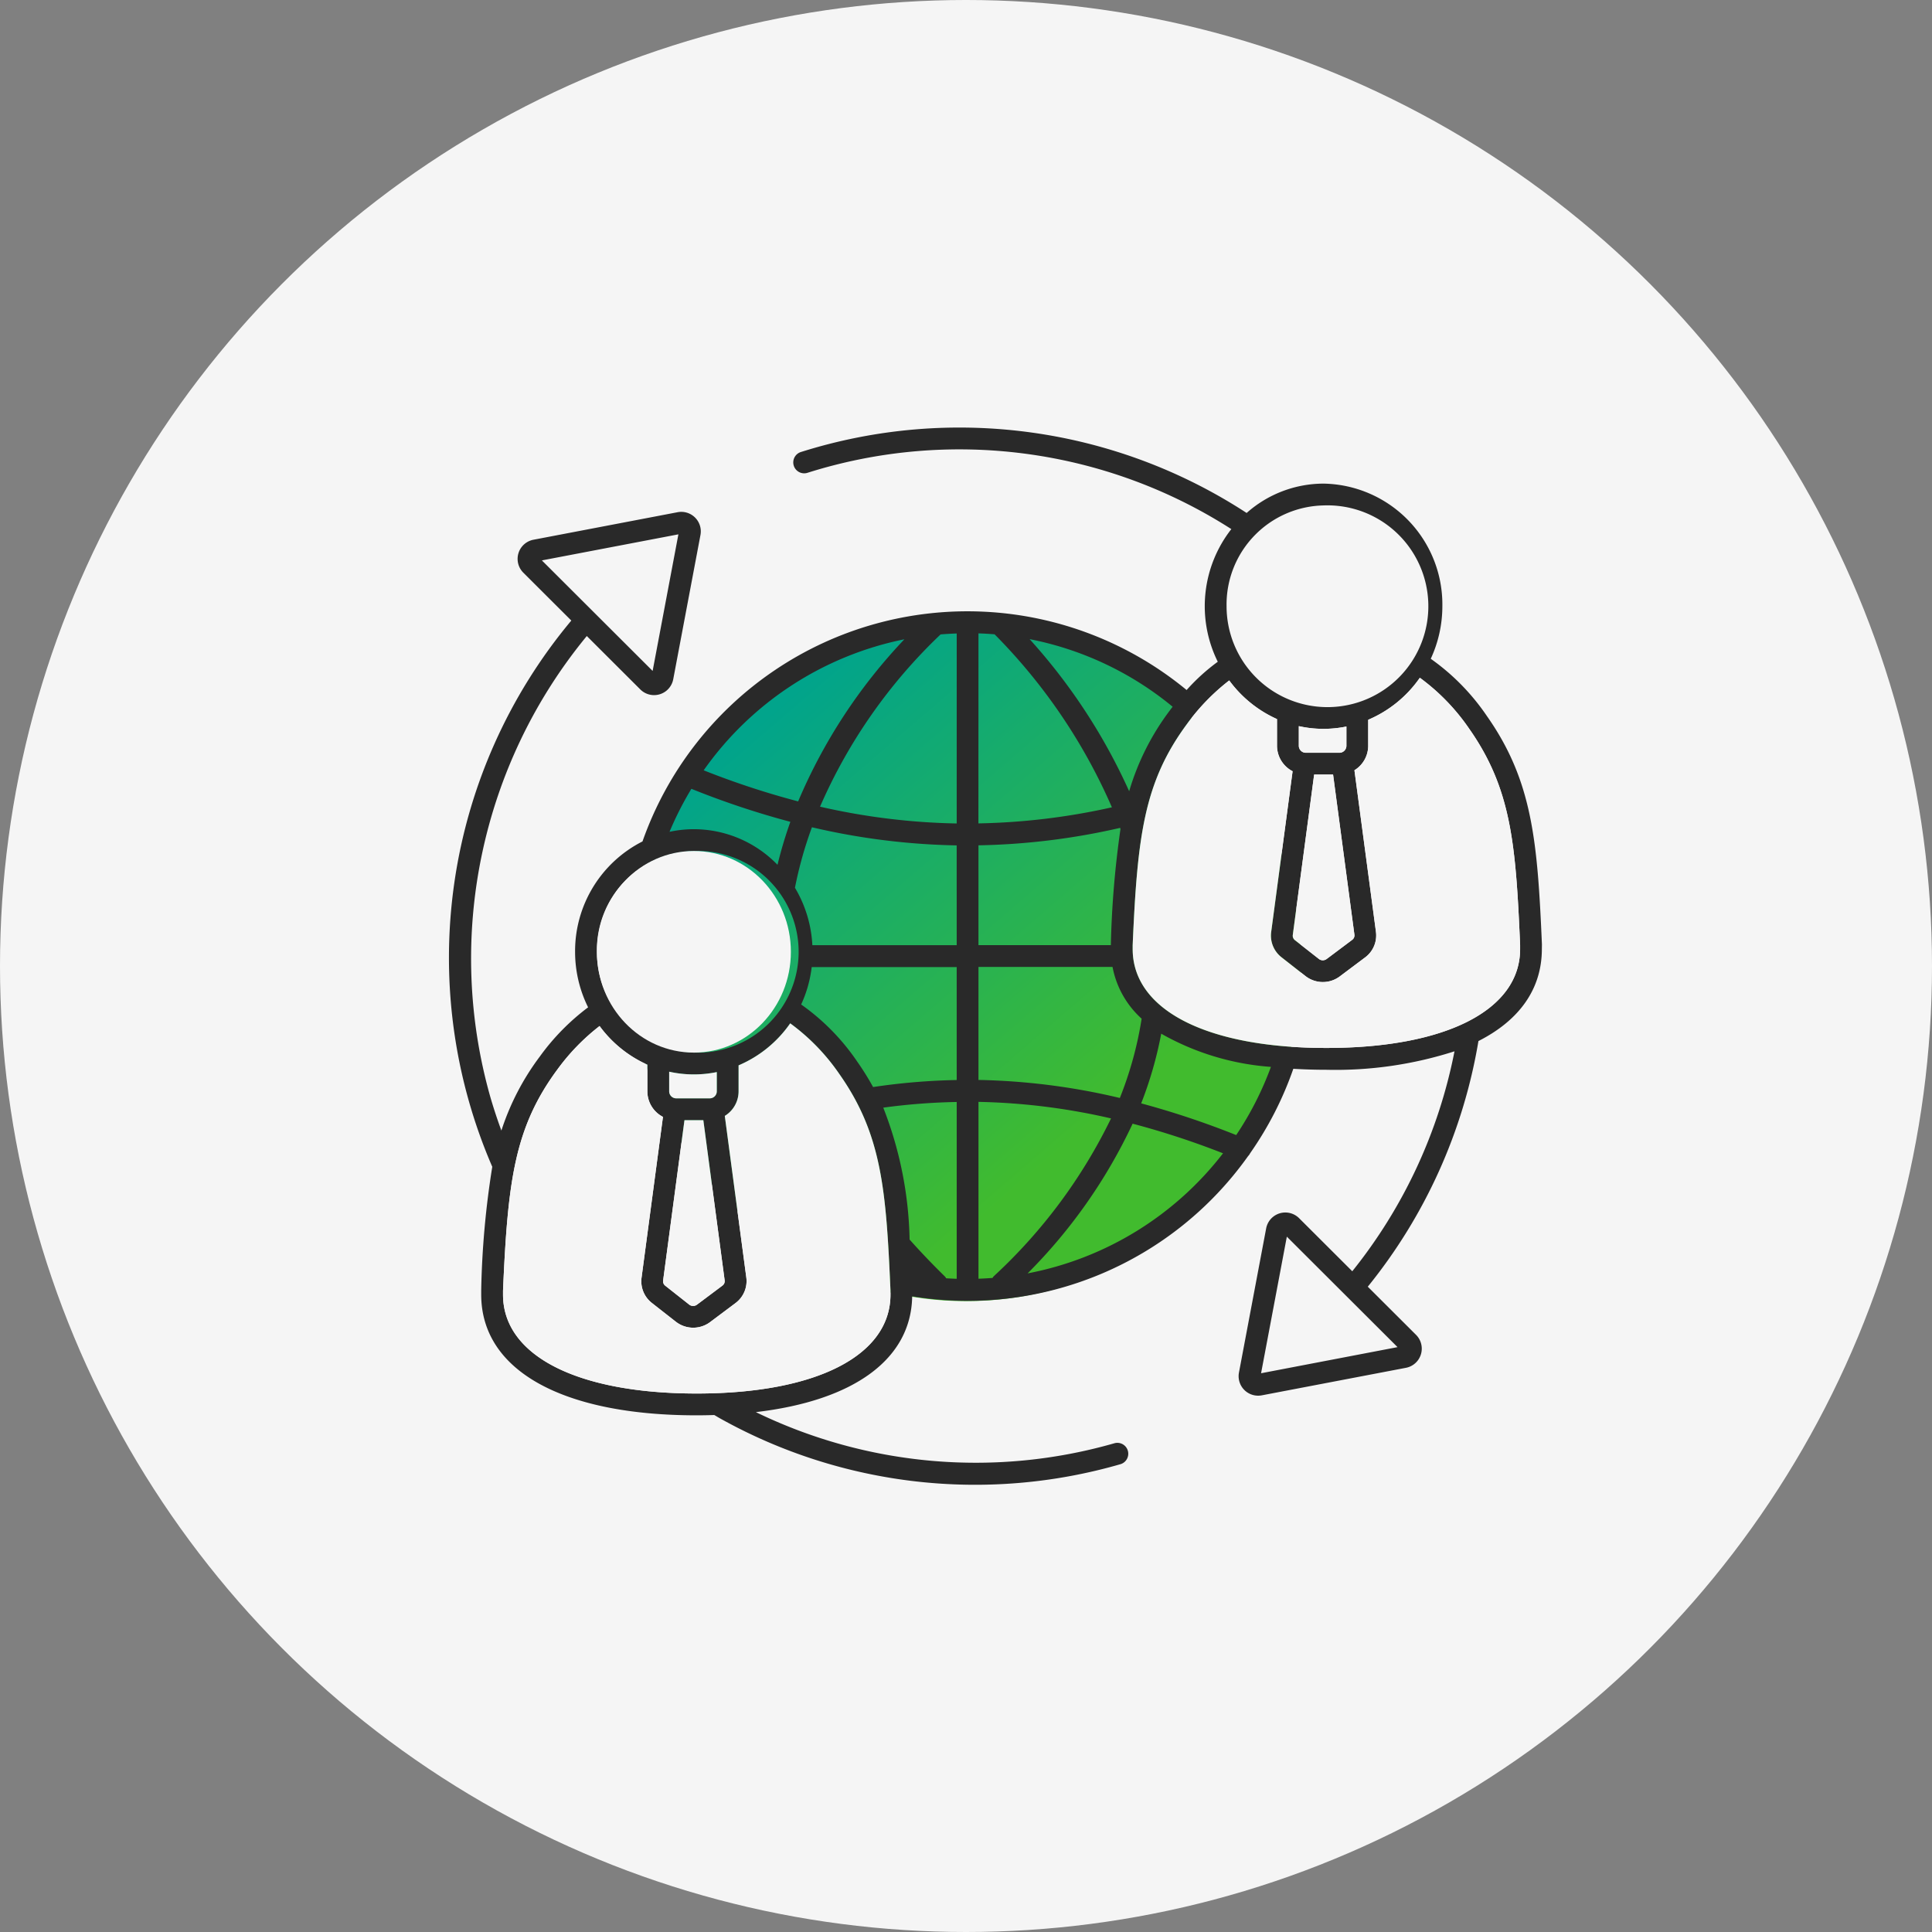 <svg xmlns="http://www.w3.org/2000/svg" width="110" height="110"><rect width="100%" height="100%" fill="#808080" stroke="none"/><defs><linearGradient id="a" x1="43.122" y1="41.197" x2="66.788" y2="68.699" gradientUnits="userSpaceOnUse"><stop offset="0" stop-color="#01a48b"/><stop offset=".819" stop-color="#41bb2e"/></linearGradient></defs><g data-name="Layer 2"><g data-name="Layer 1"><circle cx="55" cy="55" r="55" fill="#f5f5f5"/><circle cx="55" cy="55" r="19.082" fill="url(#a)"/><path d="M87.791 53.772c-.253-5.819-.522-9.292-3.136-13.008a12.731 12.731 0 00-3.194-3.256 7.122 7.122 0 00.661-2.992 6.883 6.883 0 00-6.764-6.981 6.613 6.613 0 00-4.38 1.671 29.93 29.93 0 00-25.359-3.476.621.621 0 10.373 1.184 28.686 28.686 0 0124.115 3.211 7.122 7.122 0 00-.772 7.552 11.32 11.32 0 00-1.774 1.61 19.613 19.613 0 00-30.98 8.621 7 7 0 00-3.838 6.284 7.115 7.115 0 00.741 3.161 13.023 13.023 0 00-2.756 2.811 14.376 14.376 0 00-2.181 4.206 28.72 28.72 0 01-.626-1.9 28.89 28.89 0 015.489-26.257l3.046 3.04a1.11 1.11 0 001.875-.579l1.55-8.211a1.111 1.111 0 00-1.3-1.3l-8.207 1.567a1.11 1.11 0 00-.574 1.88l2.728 2.722a29.942 29.942 0 00-4.5 31.1 49.962 49.962 0 00-.63 7.015v.262c0 4.3 4.587 6.874 12.271 6.874.342 0 .674-.007 1-.017.116.066.227.136.343.2a29.792 29.792 0 0022.8 2.594.621.621 0 00-.342-1.193A28.626 28.626 0 0143.036 80.4c5.587-.654 8.843-3.015 8.9-6.593a19.582 19.582 0 0019.126-7.984.609.609 0 00.115-.162 19.577 19.577 0 002.459-4.808c.605.036 1.232.056 1.884.056a22.163 22.163 0 007.293-1.052 28.851 28.851 0 01-5.82 12.523l-3.028-3.022a1.111 1.111 0 00-1.875.58l-1.549 8.21a1.11 1.11 0 001.09 1.316 1.136 1.136 0 00.209-.019l8.206-1.567A1.111 1.111 0 0080.623 76l-2.747-2.741a30.091 30.091 0 006.3-13.986c2.334-1.182 3.611-2.969 3.611-5.24zM30.852 31.907l7.773-1.484-1.467 7.777zm20.632 4.5a30.832 30.832 0 00-6.041 9.221 46.746 46.746 0 01-5.378-1.77A18.425 18.425 0 0151.484 36.4zm-12.119 8.505A48.123 48.123 0 0045 46.791a24.539 24.539 0 00-.732 2.447 6.636 6.636 0 00-4.759-2.027 6.558 6.558 0 00-1.388.149 18.4 18.4 0 011.244-2.448zm.142 3.541a5.743 5.743 0 11-5.522 5.739 5.64 5.64 0 015.522-5.739zm-.536 15.326h1.074l1.214 9.121a.314.314 0 01-.124.294l-1.451 1.087a.362.362 0 01-.441 0l-1.37-1.081a.318.318 0 01-.118-.29zm-.871-1.644v-1.117a6.461 6.461 0 002.711.022v1.095a.4.4 0 01-.4.4H38.5a.4.4 0 01-.4-.4zm12.6 11.574c0 3.474-4.226 5.632-11.03 5.632s-11.03-2.158-11.03-5.632v-.222c.269-6.206.644-9.274 3.089-12.585a12.192 12.192 0 012.409-2.484 6.829 6.829 0 002.72 2.2v1.522a1.638 1.638 0 00.888 1.451l-1.219 9.158a1.562 1.562 0 00.583 1.432l1.369 1.072a1.607 1.607 0 001.951.022l1.451-1.087a1.56 1.56 0 00.611-1.453l-1.225-9.2a1.641 1.641 0 00.785-1.4v-1.478a6.835 6.835 0 002.939-2.392 11.883 11.883 0 012.8 2.889c2.419 3.44 2.661 6.6 2.909 12.321zm3.771-.9c-.2-.007-.4-.016-.6-.029a.577.577 0 00-.07-.1c-.715-.7-1.383-1.4-2.012-2.105a21.681 21.681 0 00-1.5-7.51 35.6 35.6 0 014.182-.323zm0-11.317a36.551 36.551 0 00-4.761.4 15.484 15.484 0 00-.9-1.444 12.723 12.723 0 00-3.195-3.257 7.066 7.066 0 00.6-2.129h8.255zm0-7.676h-8.219a7.075 7.075 0 00-.991-3.271 22.652 22.652 0 01.967-3.444 39.029 39.029 0 008.241 1.032zm0-6.931a37.785 37.785 0 01-7.781-.956 30.086 30.086 0 016.855-9.8l.007-.008q.456-.038.919-.053zM79.57 76.7l-7.77 1.487 1.467-7.777zm-4.212-47.923a5.744 5.744 0 11-5.522 5.739 5.641 5.641 0 015.522-5.739zM74.822 44.1H75.9l1.214 9.115a.314.314 0 01-.124.294L75.535 54.6a.363.363 0 01-.441 0l-1.369-1.073a.317.317 0 01-.119-.291zm-.873-1.644v-1.113a6.457 6.457 0 002.71.022v1.095a.4.4 0 01-.4.4h-1.908a.4.4 0 01-.402-.4zm-7.182-2.22c-.066.085-.129.169-.188.249a14.36 14.36 0 00-2.289 4.565 33.2 33.2 0 00-5.668-8.66 18.336 18.336 0 018.145 3.85zM55.71 36.062q.462.015.918.053a32.222 32.222 0 016.679 9.85 37.837 37.837 0 01-7.6.916zm0 12.067a39.02 39.02 0 008.063-.993l.023.062a54.68 54.68 0 00-.548 6.573v.041H55.71zm0 6.925h7.633A5.289 5.289 0 0065 58a20.776 20.776 0 01-1.241 4.514 37.732 37.732 0 00-8.049-1.027zm.864 17.616a.5.5 0 00-.063.09c-.266.02-.532.036-.8.045V62.736a36.559 36.559 0 017.547.942 30.124 30.124 0 01-6.684 8.992zm1.939-.174a30.112 30.112 0 005.974-8.518 46.664 46.664 0 015.147 1.686A18.408 18.408 0 0158.513 72.5zm11.871-7.87a48.875 48.875 0 00-5.41-1.805 22.07 22.07 0 001.141-3.967 14.8 14.8 0 006.246 1.89 18.308 18.308 0 01-1.977 3.882zm16.165-10.593c0 3.475-4.226 5.633-11.029 5.633s-11.03-2.158-11.03-5.633v-.221c.268-6.206.643-9.274 3.088-12.586a12.219 12.219 0 012.409-2.484 6.838 6.838 0 002.72 2.2v1.518a1.64 1.64 0 00.888 1.451l-1.22 9.158a1.565 1.565 0 00.584 1.431l1.369 1.073a1.607 1.607 0 001.952.021l1.45-1.087a1.559 1.559 0 00.611-1.452l-1.225-9.2a1.64 1.64 0 00.784-1.395v-1.479a6.836 6.836 0 002.94-2.392 11.931 11.931 0 012.8 2.889c2.418 3.44 2.661 6.6 2.909 12.321z" fill="#292929"/><path d="M38.971 63.779h1.074l1.214 9.121a.314.314 0 01-.124.294l-1.451 1.087a.362.362 0 01-.441 0l-1.37-1.081a.318.318 0 01-.118-.29zM74.822 44.1H75.9l1.214 9.115a.314.314 0 01-.124.294L75.535 54.6a.363.363 0 01-.441 0l-1.369-1.073a.317.317 0 01-.119-.291zM38.1 62.135v-1.117a6.461 6.461 0 002.711.022v1.095a.4.4 0 01-.4.4H38.5a.4.4 0 01-.4-.4zM73.949 42.46v-1.117a6.457 6.457 0 002.71.022v1.095a.4.4 0 01-.4.4h-1.908a.4.4 0 01-.402-.4z" fill="#f5f5f5"/><path d="M50.7 73.709c0 3.474-4.226 5.632-11.03 5.632s-11.03-2.158-11.03-5.632v-.222c.269-6.206.644-9.274 3.089-12.585a12.192 12.192 0 012.409-2.484 6.829 6.829 0 002.72 2.2v1.522a1.638 1.638 0 00.888 1.451l-1.219 9.158a1.562 1.562 0 00.583 1.432l1.369 1.072a1.607 1.607 0 001.951.022l1.451-1.087a1.56 1.56 0 00.611-1.453l-1.225-9.2a1.641 1.641 0 00.785-1.4v-1.478a6.835 6.835 0 002.939-2.392 11.883 11.883 0 012.8 2.889c2.419 3.44 2.661 6.6 2.909 12.321z" fill="#f5f5f5"/><ellipse cx="39.507" cy="54.192" rx="5.522" ry="5.739" fill="#f5f5f5"/><path d="M86.549 54.033c0 3.475-4.226 5.633-11.029 5.633s-11.03-2.158-11.03-5.633v-.221c.268-6.206.643-9.274 3.088-12.586a12.219 12.219 0 012.409-2.484 6.838 6.838 0 002.72 2.2v1.518a1.64 1.64 0 00.888 1.451l-1.22 9.158a1.565 1.565 0 00.584 1.431l1.369 1.073a1.607 1.607 0 001.952.021l1.45-1.087a1.559 1.559 0 00.611-1.452l-1.225-9.2a1.64 1.64 0 00.784-1.395v-1.479a6.836 6.836 0 002.94-2.392 11.931 11.931 0 012.8 2.889c2.418 3.44 2.661 6.6 2.909 12.321z" fill="#f5f5f5"/></g></g></svg>